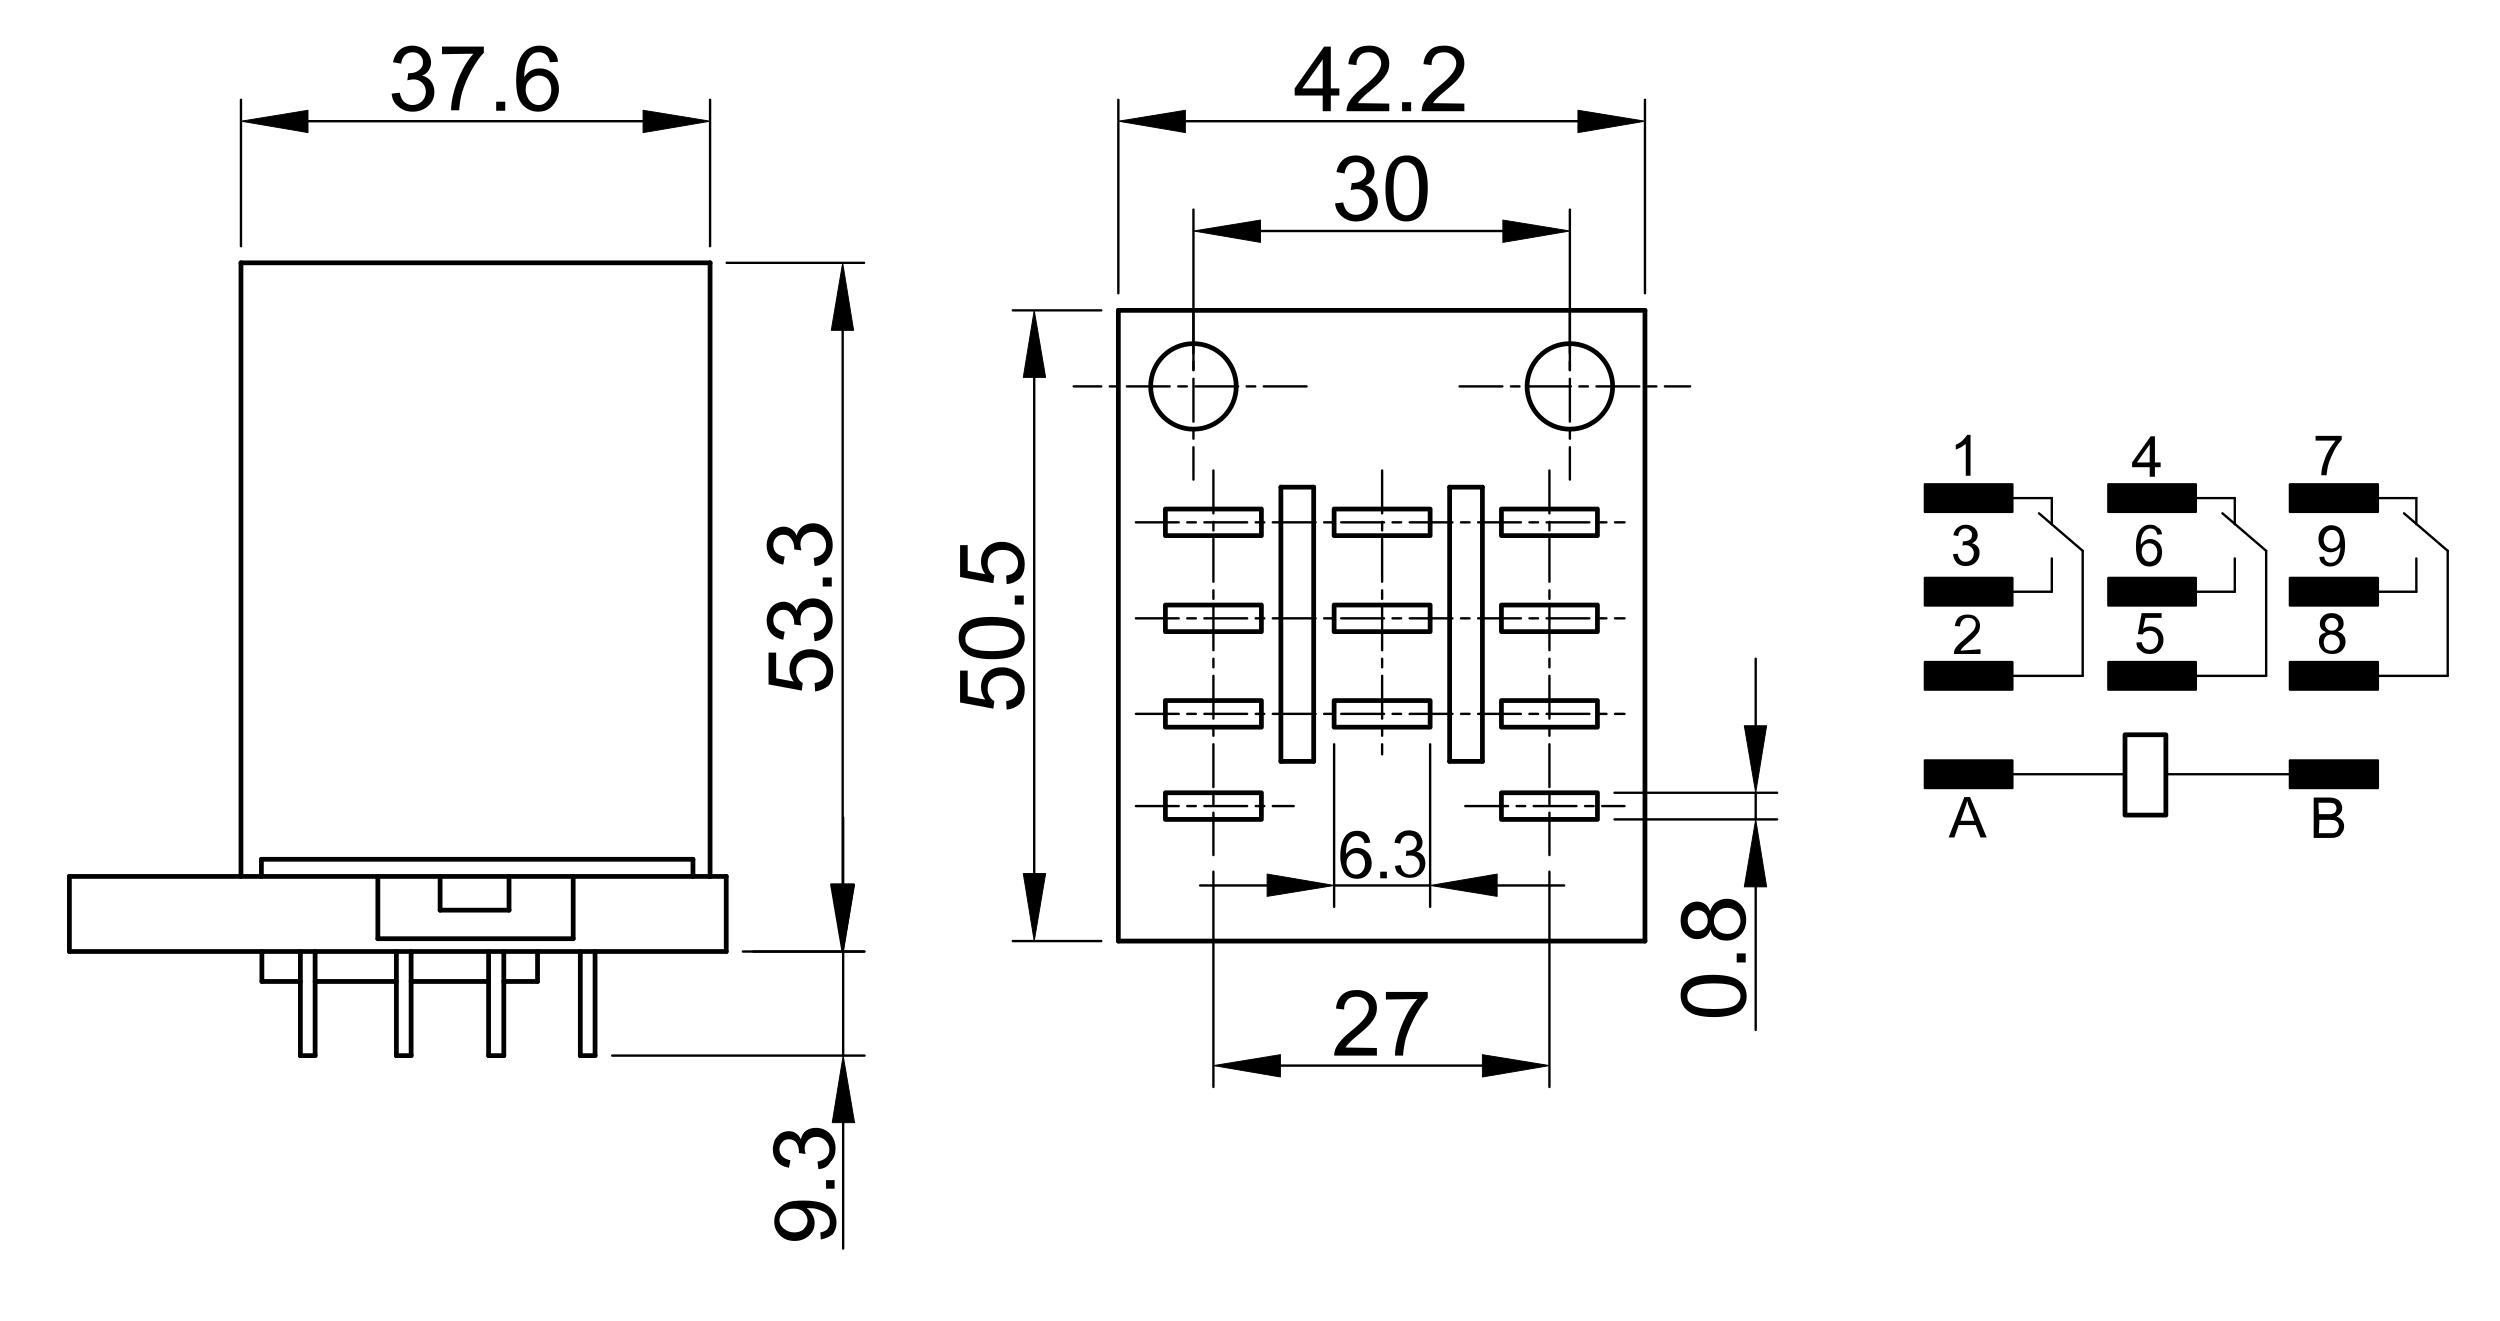 <?xml version="1.0" encoding="utf-8"?>
<!-- Generator: Adobe Illustrator 24.0.2, SVG Export Plug-In . SVG Version: 6.00 Build 0)  -->
<svg version="1.1" id="Réteg_1" xmlns="http://www.w3.org/2000/svg" xmlns:xlink="http://www.w3.org/1999/xlink" x="0px" y="0px"
	 width="526px" height="278px" viewBox="0 0 526 278" style="enable-background:new 0 0 526 278;" xml:space="preserve">
<style type="text/css">
	.st0{fill:none;stroke:#000000;stroke-linecap:round;stroke-linejoin:round;stroke-miterlimit:500;}
	.st1{fill:none;stroke:#000000;stroke-width:0.5;stroke-linecap:round;stroke-linejoin:round;stroke-miterlimit:500;}
	.st2{stroke:#000000;stroke-width:0.2;stroke-linecap:round;stroke-linejoin:round;stroke-miterlimit:500;}
	.st3{stroke:#000000;stroke-width:0.5;stroke-linecap:round;stroke-linejoin:round;stroke-miterlimit:500;}
	
		.st4{fill:none;stroke:#000000;stroke-width:0.5;stroke-linecap:round;stroke-linejoin:round;stroke-miterlimit:500;stroke-dasharray:9,1.8,1.8,1.8;}
</style>
<line class="st0" x1="50.7" y1="55.3" x2="149.4" y2="55.3"/>
<line class="st0" x1="50.7" y1="55.3" x2="50.7" y2="184.4"/>
<line class="st0" x1="149.4" y1="184.4" x2="14.6" y2="184.4"/>
<line class="st0" x1="14.6" y1="184.4" x2="14.6" y2="200.2"/>
<line class="st0" x1="14.6" y1="200.2" x2="152.8" y2="200.2"/>
<line class="st0" x1="152.8" y1="200.2" x2="152.8" y2="184.4"/>
<line class="st0" x1="152.8" y1="184.4" x2="149.4" y2="184.4"/>
<line class="st0" x1="149.4" y1="184.4" x2="149.4" y2="55.3"/>
<line class="st0" x1="55" y1="184.4" x2="55" y2="180.8"/>
<line class="st0" x1="55" y1="180.8" x2="145.8" y2="180.8"/>
<line class="st0" x1="145.8" y1="180.8" x2="145.8" y2="184.4"/>
<line class="st0" x1="92.6" y1="184.4" x2="92.6" y2="191.5"/>
<line class="st0" x1="92.6" y1="191.5" x2="107.1" y2="191.5"/>
<line class="st0" x1="107.1" y1="191.5" x2="107.1" y2="184.4"/>
<line class="st0" x1="79.5" y1="184.4" x2="79.5" y2="197.5"/>
<line class="st0" x1="79.5" y1="197.5" x2="120.6" y2="197.5"/>
<line class="st0" x1="120.6" y1="197.5" x2="120.6" y2="184.4"/>
<line class="st0" x1="55.1" y1="200.2" x2="55.1" y2="206.5"/>
<line class="st0" x1="55.1" y1="206.5" x2="63.2" y2="206.5"/>
<line class="st0" x1="113.1" y1="206.5" x2="113.1" y2="200.2"/>
<line class="st0" x1="66.3" y1="200.2" x2="66.3" y2="222.1"/>
<line class="st0" x1="66.3" y1="222.1" x2="63.2" y2="222.1"/>
<line class="st0" x1="63.2" y1="222.1" x2="63.2" y2="200.2"/>
<line class="st0" x1="83.4" y1="222.1" x2="83.4" y2="200.2"/>
<line class="st0" x1="86.5" y1="200.2" x2="86.5" y2="222.1"/>
<line class="st0" x1="86.5" y1="222.1" x2="83.4" y2="222.1"/>
<line class="st0" x1="102.8" y1="222.1" x2="102.8" y2="200.2"/>
<line class="st0" x1="106" y1="200.2" x2="106" y2="222.1"/>
<line class="st0" x1="106" y1="222.1" x2="102.8" y2="222.1"/>
<line class="st0" x1="66.3" y1="206.5" x2="83.4" y2="206.5"/>
<line class="st0" x1="86.5" y1="206.5" x2="102.8" y2="206.5"/>
<line class="st0" x1="106" y1="206.5" x2="113.1" y2="206.5"/>
<line class="st0" x1="122.1" y1="222.1" x2="122.1" y2="200.2"/>
<line class="st0" x1="125.2" y1="200.2" x2="125.2" y2="222.1"/>
<line class="st0" x1="125.2" y1="222.1" x2="122.1" y2="222.1"/>
<line class="st0" x1="235.3" y1="65.3" x2="346.1" y2="65.3"/>
<line class="st0" x1="235.3" y1="65.3" x2="235.3" y2="198"/>
<line class="st0" x1="235.3" y1="198" x2="346.1" y2="198"/>
<line class="st0" x1="346.1" y1="198" x2="346.1" y2="65.3"/>
<line class="st0" x1="269.5" y1="102.5" x2="269.5" y2="160.2"/>
<line class="st0" x1="269.5" y1="102.5" x2="276.4" y2="102.5"/>
<line class="st0" x1="276.4" y1="102.5" x2="276.4" y2="160.2"/>
<line class="st0" x1="276.4" y1="160.2" x2="269.5" y2="160.2"/>
<line class="st0" x1="311.9" y1="102.5" x2="311.9" y2="160.2"/>
<line class="st0" x1="305" y1="102.5" x2="305" y2="160.2"/>
<line class="st0" x1="311.9" y1="160.2" x2="305" y2="160.2"/>
<line class="st0" x1="305" y1="102.5" x2="311.9" y2="102.5"/>
<rect x="245.2" y="107.1" class="st0" width="20.2" height="5.6"/>
<rect x="245.2" y="127.3" class="st0" width="20.2" height="5.6"/>
<rect x="245.2" y="147.4" class="st0" width="20.2" height="5.6"/>
<rect x="280.7" y="107.1" class="st0" width="20.2" height="5.6"/>
<rect x="280.7" y="127.3" class="st0" width="20.2" height="5.6"/>
<rect x="280.7" y="147.4" class="st0" width="20.2" height="5.6"/>
<rect x="315.9" y="107.1" class="st0" width="20.2" height="5.6"/>
<rect x="315.9" y="127.3" class="st0" width="20.2" height="5.6"/>
<rect x="315.9" y="147.4" class="st0" width="20.2" height="5.6"/>
<rect x="245.2" y="166.8" class="st0" width="20.2" height="5.6"/>
<rect x="315.9" y="166.8" class="st0" width="20.2" height="5.6"/>
<circle class="st0" cx="251.1" cy="81.3" r="9"/>
<circle class="st0" cx="330.3" cy="81.3" r="9"/>
<rect x="405" y="101.9" class="st1" width="18.4" height="5.8"/>
<rect x="405" y="121.6" class="st1" width="18.4" height="5.8"/>
<rect x="405" y="139.3" class="st1" width="18.4" height="5.8"/>
<rect x="405" y="160" class="st1" width="18.4" height="5.8"/>
<rect x="443.6" y="101.9" class="st1" width="18.4" height="5.8"/>
<rect x="443.6" y="121.6" class="st1" width="18.4" height="5.8"/>
<rect x="443.6" y="139.3" class="st1" width="18.4" height="5.8"/>
<rect x="481.8" y="101.9" class="st1" width="18.5" height="5.8"/>
<rect x="481.8" y="121.6" class="st1" width="18.5" height="5.8"/>
<rect x="481.8" y="139.3" class="st1" width="18.5" height="5.8"/>
<rect x="481.8" y="160" class="st1" width="18.5" height="5.8"/>
<rect x="447.1" y="154.6" class="st0" width="8.6" height="16.9"/>
<line class="st1" x1="423.5" y1="104.8" x2="431.7" y2="104.8"/>
<line class="st1" x1="431.7" y1="104.8" x2="431.7" y2="110.3"/>
<line class="st1" x1="431.7" y1="117.5" x2="431.7" y2="124.5"/>
<line class="st1" x1="431.7" y1="124.5" x2="423.5" y2="124.5"/>
<line class="st1" x1="423.5" y1="142.2" x2="438.2" y2="142.2"/>
<line class="st1" x1="438.2" y1="142.2" x2="438.2" y2="115.9"/>
<line class="st1" x1="438.2" y1="115.9" x2="429" y2="108"/>
<line class="st1" x1="470.2" y1="117.5" x2="470.2" y2="124.5"/>
<line class="st1" x1="470.2" y1="124.5" x2="462" y2="124.5"/>
<line class="st1" x1="470.2" y1="104.8" x2="470.2" y2="110.3"/>
<line class="st1" x1="462" y1="104.8" x2="470.2" y2="104.8"/>
<line class="st1" x1="476.8" y1="142.2" x2="476.8" y2="115.9"/>
<line class="st1" x1="462" y1="142.2" x2="476.8" y2="142.2"/>
<line class="st1" x1="515" y1="115.9" x2="505.8" y2="108"/>
<line class="st1" x1="508.4" y1="124.5" x2="500.2" y2="124.5"/>
<line class="st1" x1="508.4" y1="117.5" x2="508.4" y2="124.5"/>
<line class="st1" x1="515" y1="142.2" x2="515" y2="115.9"/>
<line class="st1" x1="500.2" y1="142.2" x2="515" y2="142.2"/>
<line class="st1" x1="500.2" y1="104.8" x2="508.4" y2="104.8"/>
<line class="st1" x1="508.4" y1="104.8" x2="508.4" y2="110.3"/>
<line class="st1" x1="476.8" y1="115.9" x2="467.6" y2="108"/>
<line class="st1" x1="423.5" y1="162.9" x2="447.1" y2="162.9"/>
<line class="st1" x1="481.8" y1="162.9" x2="455.7" y2="162.9"/>
<path d="M423.5,107.7v-5.8H405v5.8H423.5z M423.5,127.4v-5.8H405v5.8H423.5z M405,139.3v5.8h18.4v-5.8H405z M405,160v5.8h18.4V160
	H405z M443.6,139.3v5.8H462v-5.8H443.6z M462,127.4v-5.8h-18.4v5.8H462z M462,107.7v-5.8h-18.4v5.8H462z M500.2,107.7v-5.8h-18.5
	v5.8H500.2z M481.8,121.6v5.8h18.5v-5.8H481.8z M500.2,145.1v-5.8h-18.5v5.8H500.2z M481.8,160v5.8h18.5V160H481.8z"/>
<line class="st1" x1="50.7" y1="51.8" x2="50.7" y2="21"/>
<line class="st1" x1="149.4" y1="51.8" x2="149.4" y2="21"/>
<line class="st1" x1="64.8" y1="25.5" x2="135.3" y2="25.5"/>
<polygon class="st2" points="64.8,23.2 64.8,27.9 50.7,25.5 "/>
<polygon class="st2" points="135.3,23.2 135.3,27.9 149.4,25.5 "/>
<g>
	<path d="M82.4,19.7l1.7-0.2c0.2,0.9,0.5,1.6,1,2c0.5,0.4,1,0.6,1.7,0.6c0.8,0,1.5-0.3,2-0.8c0.5-0.5,0.8-1.2,0.8-2
		c0-0.8-0.3-1.4-0.8-1.9c-0.5-0.5-1.1-0.7-1.9-0.7c-0.3,0-0.7,0.1-1.2,0.2l0.2-1.5c0.1,0,0.2,0,0.3,0c0.7,0,1.4-0.2,1.9-0.6
		c0.6-0.4,0.9-0.9,0.9-1.7c0-0.6-0.2-1.1-0.6-1.5c-0.4-0.4-0.9-0.6-1.6-0.6c-0.7,0-1.2,0.2-1.6,0.6c-0.4,0.4-0.7,1-0.8,1.8l-1.7-0.3
		c0.2-1.1,0.7-2,1.4-2.6c0.7-0.6,1.6-0.9,2.7-0.9c0.7,0,1.4,0.2,2,0.5c0.6,0.3,1.1,0.8,1.4,1.3s0.5,1.1,0.5,1.8
		c0,0.6-0.2,1.1-0.5,1.6c-0.3,0.5-0.8,0.9-1.4,1.1c0.8,0.2,1.4,0.6,1.9,1.2c0.4,0.6,0.7,1.3,0.7,2.2c0,1.2-0.4,2.2-1.3,3
		c-0.9,0.8-2,1.2-3.3,1.2c-1.2,0-2.2-0.4-3-1.1C82.9,21.7,82.5,20.8,82.4,19.7z"/>
	<path d="M93,11.4V9.8h8.8v1.3c-0.9,0.9-1.7,2.1-2.6,3.7s-1.5,3.1-2,4.7c-0.3,1.1-0.5,2.4-0.6,3.7h-1.7c0-1.1,0.2-2.4,0.6-3.9
		s1-3,1.7-4.4c0.7-1.4,1.5-2.6,2.4-3.6L93,11.4C93,11.4,93,11.4,93,11.4z"/>
	<path d="M104.4,23.3v-1.9h1.9v1.9H104.4z"/>
	<path d="M117.4,13l-1.7,0.1c-0.1-0.7-0.4-1.1-0.6-1.4c-0.5-0.5-1-0.7-1.7-0.7c-0.5,0-1,0.1-1.4,0.4c-0.5,0.4-0.9,0.9-1.2,1.7
		c-0.3,0.7-0.5,1.8-0.5,3.1c0.4-0.6,0.9-1.1,1.5-1.4c0.6-0.3,1.2-0.4,1.8-0.4c1.1,0,2.1,0.4,2.8,1.2c0.8,0.8,1.2,1.9,1.2,3.2
		c0,0.9-0.2,1.6-0.6,2.4c-0.4,0.7-0.9,1.3-1.5,1.7c-0.6,0.4-1.4,0.6-2.2,0.6c-1.4,0-2.5-0.5-3.4-1.5c-0.9-1-1.3-2.7-1.3-5.1
		c0-2.6,0.5-4.5,1.5-5.7c0.8-1,2-1.6,3.4-1.6c1.1,0,2,0.3,2.6,0.9C116.9,11.1,117.3,11.9,117.4,13z M110.6,18.8
		c0,0.6,0.1,1.1,0.4,1.7c0.2,0.5,0.6,0.9,1,1.2c0.4,0.3,0.9,0.4,1.4,0.4c0.7,0,1.3-0.3,1.8-0.9c0.5-0.6,0.8-1.3,0.8-2.3
		c0-0.9-0.3-1.7-0.7-2.2c-0.5-0.5-1.1-0.8-1.9-0.8c-0.8,0-1.4,0.3-1.9,0.8C110.8,17.3,110.6,18,110.6,18.8z"/>
</g>
<line class="st1" x1="152.9" y1="55.3" x2="181.8" y2="55.3"/>
<line class="st1" x1="156.3" y1="200.2" x2="181.8" y2="200.2"/>
<line class="st1" x1="177.3" y1="69.5" x2="177.3" y2="186.1"/>
<polygon class="st2" points="174.9,69.5 179.6,69.5 177.3,55.3 "/>
<polygon class="st3" points="174.9,186.1 179.6,186.1 177.3,200.2 "/>
<g>
	<path d="M171.5,145.5l-0.1-1.8c0.8-0.1,1.5-0.4,1.9-0.9c0.4-0.5,0.6-1,0.6-1.7c0-0.8-0.3-1.5-0.9-2c-0.6-0.6-1.4-0.8-2.4-0.8
		c-1,0-1.7,0.3-2.3,0.8c-0.6,0.5-0.8,1.2-0.8,2.1c0,0.5,0.1,1,0.4,1.5c0.2,0.4,0.6,0.8,1,1l-0.2,1.6l-7-1.3v-6.7h1.6v5.4l3.7,0.7
		c-0.6-0.8-0.9-1.7-0.9-2.6c0-1.2,0.4-2.2,1.2-3c0.8-0.8,1.9-1.2,3.2-1.2c1.2,0,2.3,0.4,3.2,1.1c1.1,0.9,1.6,2.1,1.6,3.6
		c0,1.2-0.3,2.2-1,3C173.5,144.9,172.6,145.3,171.5,145.5z"/>
	<path d="M171.4,134.9l-0.2-1.7c0.9-0.2,1.6-0.5,2-1c0.4-0.5,0.6-1,0.6-1.7c0-0.8-0.3-1.5-0.8-2c-0.5-0.5-1.2-0.8-2-0.8
		c-0.8,0-1.4,0.3-1.9,0.8c-0.5,0.5-0.7,1.1-0.7,1.9c0,0.3,0.1,0.7,0.2,1.2l-1.5-0.2c0-0.1,0-0.2,0-0.3c0-0.7-0.2-1.4-0.6-1.9
		c-0.4-0.6-0.9-0.9-1.7-0.9c-0.6,0-1.1,0.2-1.5,0.6c-0.4,0.4-0.6,0.9-0.6,1.6c0,0.6,0.2,1.2,0.6,1.6c0.4,0.4,1,0.7,1.8,0.8l-0.3,1.7
		c-1.1-0.2-2-0.7-2.6-1.4c-0.6-0.7-0.9-1.6-0.9-2.7c0-0.7,0.2-1.4,0.5-2c0.3-0.6,0.8-1.1,1.3-1.4c0.6-0.3,1.1-0.5,1.8-0.5
		c0.6,0,1.1,0.2,1.6,0.5c0.5,0.3,0.9,0.8,1.1,1.4c0.2-0.8,0.6-1.4,1.2-1.9c0.6-0.4,1.3-0.7,2.2-0.7c1.2,0,2.2,0.4,3,1.3
		s1.2,2,1.2,3.3c0,1.2-0.4,2.2-1.1,3C173.5,134.3,172.6,134.8,171.4,134.9z"/>
	<path d="M175,123.4h-1.9v-1.9h1.9V123.4z"/>
	<path d="M171.4,119.1l-0.2-1.7c0.9-0.2,1.6-0.5,2-1c0.4-0.5,0.6-1,0.6-1.7c0-0.8-0.3-1.5-0.8-2c-0.5-0.5-1.2-0.8-2-0.8
		c-0.8,0-1.4,0.3-1.9,0.8c-0.5,0.5-0.7,1.1-0.7,1.9c0,0.3,0.1,0.7,0.2,1.2l-1.5-0.2c0-0.1,0-0.2,0-0.3c0-0.7-0.2-1.4-0.6-1.9
		c-0.4-0.6-0.9-0.9-1.7-0.9c-0.6,0-1.1,0.2-1.5,0.6c-0.4,0.4-0.6,1-0.6,1.6c0,0.6,0.2,1.2,0.6,1.6c0.4,0.4,1,0.7,1.8,0.8l-0.3,1.7
		c-1.1-0.2-2-0.7-2.6-1.4c-0.6-0.7-0.9-1.6-0.9-2.7c0-0.7,0.2-1.4,0.5-2c0.3-0.6,0.8-1.1,1.3-1.4c0.6-0.3,1.1-0.5,1.8-0.5
		c0.6,0,1.1,0.2,1.6,0.5c0.5,0.3,0.9,0.8,1.1,1.4c0.2-0.8,0.6-1.4,1.2-1.9c0.6-0.4,1.3-0.7,2.2-0.7c1.2,0,2.2,0.4,3,1.3
		s1.2,2,1.2,3.3c0,1.2-0.4,2.2-1.1,3C173.5,118.5,172.6,119,171.4,119.1z"/>
</g>
<line class="st1" x1="128.8" y1="222.1" x2="181.9" y2="222.1"/>
<line class="st1" x1="158.5" y1="200.2" x2="181.9" y2="200.2"/>
<line class="st1" x1="177.4" y1="236.2" x2="177.4" y2="262.7"/>
<line class="st1" x1="177.4" y1="186.1" x2="177.4" y2="172"/>
<line class="st1" x1="177.4" y1="222.1" x2="177.4" y2="200.2"/>
<polygon class="st2" points="175.1,236.2 179.8,236.2 177.4,222.1 "/>
<polygon class="st2" points="175.1,186.1 179.8,186.1 177.4,200.2 "/>
<g>
	<path d="M172.7,260.8l-0.1-1.5c0.7-0.1,1.2-0.4,1.5-0.7c0.3-0.4,0.5-0.8,0.5-1.4c0-0.5-0.1-0.9-0.3-1.3c-0.2-0.4-0.5-0.7-0.9-0.9
		c-0.4-0.2-0.9-0.4-1.5-0.6c-0.6-0.2-1.3-0.2-1.9-0.2c-0.1,0-0.2,0-0.3,0c0.5,0.3,0.9,0.7,1.2,1.3c0.3,0.5,0.5,1.1,0.5,1.8
		c0,1.1-0.4,2-1.2,2.7c-0.8,0.7-1.8,1.1-3,1.1c-1.3,0-2.3-0.4-3.1-1.2c-0.8-0.8-1.2-1.7-1.2-2.9c0-0.8,0.2-1.6,0.7-2.3
		c0.4-0.7,1.1-1.2,1.9-1.6c0.8-0.4,2-0.5,3.6-0.5c1.6,0,2.9,0.2,3.9,0.5c1,0.4,1.7,0.9,2.2,1.6c0.5,0.7,0.8,1.5,0.8,2.5
		c0,1-0.3,1.8-0.8,2.5C174.5,260.2,173.7,260.6,172.7,260.8z M167,254.3c-0.9,0-1.6,0.2-2.2,0.7c-0.5,0.5-0.8,1.1-0.8,1.7
		c0,0.7,0.3,1.3,0.9,1.8c0.6,0.5,1.3,0.8,2.2,0.8c0.8,0,1.5-0.2,2-0.7c0.5-0.5,0.8-1.1,0.8-1.8s-0.3-1.3-0.8-1.8
		C168.6,254.5,167.9,254.3,167,254.3z"/>
	<path d="M175.6,250.1h-1.8v-1.8h1.8V250.1z"/>
	<path d="M172.2,246l-0.2-1.6c0.9-0.2,1.5-0.5,1.9-0.9c0.4-0.4,0.6-1,0.6-1.6c0-0.8-0.3-1.4-0.8-1.9c-0.5-0.5-1.1-0.8-1.9-0.8
		c-0.7,0-1.3,0.2-1.8,0.7c-0.5,0.5-0.7,1.1-0.7,1.8c0,0.3,0.1,0.7,0.2,1.1l-1.4-0.2c0-0.1,0-0.2,0-0.3c0-0.7-0.2-1.3-0.5-1.8
		c-0.3-0.5-0.9-0.8-1.6-0.8c-0.6,0-1.1,0.2-1.4,0.6c-0.4,0.4-0.6,0.9-0.6,1.5c0,0.6,0.2,1.1,0.6,1.5c0.4,0.4,1,0.7,1.7,0.8l-0.3,1.6
		c-1.1-0.2-1.9-0.6-2.5-1.3c-0.6-0.7-0.9-1.5-0.9-2.6c0-0.7,0.2-1.3,0.4-1.9c0.3-0.6,0.7-1,1.2-1.4c0.5-0.3,1.1-0.5,1.7-0.5
		c0.6,0,1.1,0.1,1.5,0.4c0.5,0.3,0.8,0.7,1.1,1.3c0.2-0.8,0.5-1.4,1.1-1.8c0.6-0.4,1.2-0.6,2.1-0.6c1.1,0,2.1,0.4,2.9,1.2
		c0.8,0.8,1.2,1.9,1.2,3.1c0,1.1-0.3,2.1-1,2.8C174.2,245.5,173.3,245.9,172.2,246z"/>
</g>
<line class="st1" x1="231.7" y1="65.3" x2="213.1" y2="65.3"/>
<line class="st1" x1="231.7" y1="198" x2="213.1" y2="198"/>
<line class="st1" x1="217.6" y1="79.4" x2="217.6" y2="183.8"/>
<polygon class="st2" points="215.3,79.4 220,79.4 217.6,65.3 "/>
<polygon class="st2" points="215.3,183.8 220,183.8 217.6,198 "/>
<g>
	<path d="M211.8,149.3l-0.1-1.8c0.8-0.1,1.5-0.4,1.9-0.9c0.4-0.5,0.6-1,0.6-1.7c0-0.8-0.3-1.5-0.9-2c-0.6-0.6-1.4-0.8-2.4-0.8
		c-1,0-1.7,0.3-2.3,0.8c-0.6,0.5-0.8,1.2-0.8,2.1c0,0.5,0.1,1,0.4,1.5c0.2,0.4,0.6,0.8,1,1l-0.2,1.6l-7-1.3v-6.7h1.6v5.4l3.7,0.7
		c-0.6-0.8-0.9-1.7-0.9-2.6c0-1.2,0.4-2.2,1.2-3c0.8-0.8,1.9-1.2,3.2-1.2c1.2,0,2.3,0.4,3.2,1.1c1.1,0.9,1.6,2.1,1.6,3.6
		c0,1.2-0.3,2.2-1,3C213.9,148.7,213,149.2,211.8,149.3z"/>
	<path d="M208.7,138.7c-1.6,0-2.9-0.2-3.9-0.5c-1-0.3-1.7-0.8-2.3-1.5c-0.5-0.7-0.8-1.5-0.8-2.5c0-0.7,0.1-1.4,0.4-1.9
		c0.3-0.6,0.7-1,1.3-1.4c0.6-0.4,1.2-0.6,2-0.8c0.8-0.2,1.9-0.3,3.2-0.3c1.6,0,2.9,0.2,3.9,0.5c1,0.3,1.7,0.8,2.3,1.5
		c0.5,0.7,0.8,1.5,0.8,2.5c0,1.3-0.5,2.3-1.4,3.1C213.1,138.3,211.2,138.7,208.7,138.7z M208.7,137c2.2,0,3.7-0.3,4.5-0.8
		c0.7-0.5,1.1-1.2,1.1-1.9c0-0.8-0.4-1.4-1.1-1.9c-0.7-0.5-2.2-0.8-4.5-0.8c-2.2,0-3.7,0.3-4.5,0.8c-0.7,0.5-1.1,1.2-1.1,2
		c0,0.8,0.3,1.4,1,1.8C204.9,136.7,206.4,137,208.7,137z"/>
	<path d="M215.4,127.2h-1.9v-1.9h1.9V127.2z"/>
	<path d="M211.8,122.9l-0.1-1.8c0.8-0.1,1.5-0.4,1.9-0.9c0.4-0.5,0.6-1,0.6-1.7c0-0.8-0.3-1.5-0.9-2c-0.6-0.6-1.4-0.8-2.4-0.8
		c-1,0-1.7,0.3-2.3,0.8c-0.6,0.5-0.8,1.2-0.8,2.1c0,0.5,0.1,1,0.4,1.5c0.2,0.4,0.6,0.8,1,1l-0.2,1.6l-7-1.3v-6.7h1.6v5.4l3.7,0.7
		c-0.6-0.8-0.9-1.7-0.9-2.6c0-1.2,0.4-2.2,1.2-3c0.8-0.8,1.9-1.2,3.2-1.2c1.2,0,2.3,0.4,3.2,1.1c1.1,0.9,1.6,2.1,1.6,3.6
		c0,1.2-0.3,2.2-1,3C213.9,122.3,213,122.8,211.8,122.9z"/>
</g>
<line class="st1" x1="251.1" y1="77.8" x2="251.1" y2="44.1"/>
<line class="st1" x1="330.3" y1="77.8" x2="330.3" y2="44.1"/>
<line class="st1" x1="265.2" y1="48.6" x2="316.2" y2="48.6"/>
<polygon class="st2" points="265.2,46.3 265.2,51 251.1,48.6 "/>
<polygon class="st2" points="316.2,46.3 316.2,51 330.3,48.6 "/>
<g>
	<path d="M280.9,42.8l1.7-0.2c0.2,0.9,0.5,1.6,1,2c0.5,0.4,1,0.6,1.7,0.6c0.8,0,1.5-0.3,2-0.8c0.5-0.5,0.8-1.2,0.8-2
		c0-0.8-0.3-1.4-0.8-1.9c-0.5-0.5-1.1-0.7-1.9-0.7c-0.3,0-0.7,0.1-1.2,0.2l0.2-1.5c0.1,0,0.2,0,0.3,0c0.7,0,1.4-0.2,1.9-0.6
		c0.6-0.4,0.9-0.9,0.9-1.7c0-0.6-0.2-1.1-0.6-1.5c-0.4-0.4-0.9-0.6-1.6-0.6c-0.7,0-1.2,0.2-1.6,0.6c-0.4,0.4-0.7,1-0.8,1.8l-1.7-0.3
		c0.2-1.1,0.7-2,1.4-2.6c0.7-0.6,1.6-0.9,2.7-0.9c0.7,0,1.4,0.2,2,0.5c0.6,0.3,1.1,0.8,1.4,1.3c0.3,0.5,0.5,1.1,0.5,1.8
		c0,0.6-0.2,1.1-0.5,1.6c-0.3,0.5-0.8,0.9-1.4,1.1c0.8,0.2,1.4,0.6,1.9,1.2c0.4,0.6,0.7,1.3,0.7,2.2c0,1.2-0.4,2.2-1.3,3
		c-0.9,0.8-2,1.2-3.3,1.2c-1.2,0-2.2-0.4-3-1.1C281.5,44.8,281,43.9,280.9,42.8z"/>
	<path d="M291.5,39.7c0-1.6,0.2-2.9,0.5-3.9c0.3-1,0.8-1.7,1.5-2.3c0.6-0.5,1.5-0.8,2.5-0.8c0.7,0,1.4,0.1,1.9,0.4
		c0.6,0.3,1,0.7,1.4,1.3c0.4,0.6,0.6,1.2,0.8,2c0.2,0.8,0.3,1.9,0.3,3.2c0,1.6-0.2,2.9-0.5,3.9c-0.3,1-0.8,1.7-1.5,2.3
		c-0.7,0.5-1.5,0.8-2.5,0.8c-1.3,0-2.3-0.5-3.1-1.4C291.9,44.1,291.5,42.2,291.5,39.7z M293.2,39.7c0,2.2,0.3,3.7,0.8,4.5
		c0.5,0.7,1.2,1.1,1.9,1.1c0.8,0,1.4-0.4,1.9-1.1c0.5-0.7,0.8-2.2,0.8-4.5c0-2.2-0.3-3.7-0.8-4.5c-0.5-0.7-1.2-1.1-2-1.1
		c-0.8,0-1.4,0.3-1.8,1C293.5,35.9,293.2,37.4,293.2,39.7z"/>
</g>
<line class="st1" x1="235.3" y1="61.7" x2="235.3" y2="21"/>
<line class="st1" x1="346.1" y1="61.7" x2="346.1" y2="21"/>
<line class="st1" x1="249.4" y1="25.5" x2="332" y2="25.5"/>
<polygon class="st2" points="249.4,23.2 249.4,27.9 235.3,25.5 "/>
<polygon class="st2" points="332,23.2 332,27.9 346.1,25.5 "/>
<g>
	<path d="M278.3,23.4v-3.3h-5.9v-1.5l6.2-8.8h1.4v8.8h1.8v1.5H280v3.3H278.3z M278.3,18.6v-6.1l-4.3,6.1H278.3z"/>
	<path d="M292.3,21.8v1.6h-9c0-0.4,0.1-0.8,0.2-1.2c0.2-0.6,0.6-1.2,1.1-1.8c0.5-0.6,1.2-1.3,2.2-2.1c1.5-1.2,2.5-2.2,3-2.9
		c0.5-0.7,0.8-1.4,0.8-2c0-0.7-0.2-1.2-0.7-1.7c-0.5-0.5-1.1-0.7-1.9-0.7c-0.8,0-1.5,0.2-1.9,0.7c-0.5,0.5-0.7,1.1-0.7,2l-1.7-0.2
		c0.1-1.3,0.6-2.2,1.3-2.9c0.8-0.7,1.8-1,3.1-1c1.3,0,2.3,0.4,3.1,1.1c0.8,0.7,1.1,1.6,1.1,2.7c0,0.5-0.1,1.1-0.3,1.6
		c-0.2,0.5-0.6,1.1-1.1,1.7c-0.5,0.6-1.4,1.4-2.6,2.4c-1,0.8-1.6,1.4-1.9,1.7c-0.3,0.3-0.5,0.6-0.7,0.9L292.3,21.8L292.3,21.8
		L292.3,21.8z"/>
	<path d="M295,23.4v-1.9h1.9v1.9H295z"/>
	<path d="M308.1,21.8v1.6h-9c0-0.4,0.1-0.8,0.2-1.2c0.2-0.6,0.6-1.2,1.1-1.8s1.2-1.3,2.2-2.1c1.5-1.2,2.5-2.2,3-2.9
		c0.5-0.7,0.8-1.4,0.8-2c0-0.7-0.2-1.2-0.7-1.7c-0.5-0.5-1.1-0.7-1.9-0.7c-0.8,0-1.5,0.2-1.9,0.7c-0.5,0.5-0.7,1.1-0.7,2l-1.7-0.2
		c0.1-1.3,0.6-2.2,1.3-2.9s1.8-1,3.1-1c1.3,0,2.3,0.4,3.1,1.1c0.8,0.7,1.1,1.6,1.1,2.7c0,0.5-0.1,1.1-0.3,1.6
		c-0.2,0.5-0.6,1.1-1.1,1.7c-0.5,0.6-1.4,1.4-2.6,2.4c-1,0.8-1.6,1.4-1.9,1.7c-0.3,0.3-0.5,0.6-0.7,0.9L308.1,21.8L308.1,21.8
		L308.1,21.8z"/>
</g>
<line class="st4" x1="274.9" y1="81.3" x2="225.9" y2="81.3"/>
<line class="st4" x1="307.1" y1="81.3" x2="355.6" y2="81.3"/>
<line class="st4" x1="330.3" y1="65.3" x2="330.3" y2="100.9"/>
<line class="st4" x1="251.1" y1="65.3" x2="251.1" y2="100.9"/>
<line class="st4" x1="239" y1="109.9" x2="341.8" y2="109.9"/>
<line class="st4" x1="239" y1="130.1" x2="341.8" y2="130.1"/>
<line class="st4" x1="239" y1="150.2" x2="341.8" y2="150.2"/>
<line class="st4" x1="239" y1="169.6" x2="272.2" y2="169.6"/>
<line class="st4" x1="255.3" y1="99" x2="255.3" y2="179.9"/>
<line class="st4" x1="290.8" y1="99" x2="290.8" y2="158.7"/>
<line class="st4" x1="326" y1="99" x2="326" y2="179.9"/>
<line class="st1" x1="339.7" y1="166.8" x2="373.9" y2="166.8"/>
<line class="st1" x1="339.7" y1="172.4" x2="373.9" y2="172.4"/>
<line class="st1" x1="369.4" y1="152.7" x2="369.4" y2="138.6"/>
<line class="st1" x1="369.4" y1="186.6" x2="369.4" y2="216.7"/>
<g>
	<path d="M360.6,214c-1.6,0-2.9-0.2-3.9-0.5c-1-0.3-1.7-0.8-2.3-1.5c-0.5-0.7-0.8-1.5-0.8-2.5c0-0.7,0.1-1.4,0.4-1.9
		c0.3-0.6,0.7-1,1.3-1.4c0.6-0.4,1.2-0.6,2-0.8c0.8-0.2,1.9-0.3,3.2-0.3c1.6,0,2.9,0.2,3.9,0.5c1,0.3,1.7,0.8,2.3,1.5
		c0.5,0.7,0.8,1.5,0.8,2.5c0,1.3-0.5,2.3-1.4,3.1C365,213.5,363.1,214,360.6,214z M360.6,212.3c2.2,0,3.7-0.3,4.5-0.8
		c0.7-0.5,1.1-1.2,1.1-1.9c0-0.8-0.4-1.4-1.1-1.9c-0.7-0.5-2.2-0.8-4.5-0.8c-2.2,0-3.7,0.3-4.5,0.8c-0.7,0.5-1.1,1.2-1.1,1.9
		c0,0.8,0.3,1.4,1,1.8C356.8,212,358.4,212.3,360.6,212.3z"/>
	<path d="M367.3,202.5h-1.9v-1.9h1.9V202.5z"/>
	<path d="M359.9,195.6c-0.3,0.7-0.6,1.2-1.1,1.5c-0.5,0.3-1,0.5-1.7,0.5c-1,0-1.8-0.4-2.5-1.1c-0.7-0.7-1-1.7-1-2.8
		c0-1.2,0.3-2.1,1-2.9c0.7-0.7,1.5-1.1,2.5-1.1c0.6,0,1.2,0.2,1.6,0.5c0.5,0.3,0.8,0.8,1.1,1.5c0.3-0.8,0.7-1.5,1.3-1.9
		c0.6-0.4,1.3-0.7,2.2-0.7c1.2,0,2.1,0.4,2.9,1.2c0.8,0.8,1.2,1.9,1.2,3.2c0,1.3-0.4,2.4-1.2,3.2c-0.8,0.8-1.8,1.2-3,1.2
		c-0.9,0-1.6-0.2-2.2-0.7C360.5,197.1,360.1,196.4,359.9,195.6z M357.1,195.9c0.6,0,1.2-0.2,1.6-0.6c0.4-0.4,0.6-0.9,0.6-1.6
		c0-0.6-0.2-1.2-0.6-1.6c-0.4-0.4-0.9-0.6-1.5-0.6c-0.6,0-1.1,0.2-1.5,0.6c-0.4,0.4-0.6,0.9-0.6,1.6c0,0.6,0.2,1.2,0.6,1.6
		C356,195.7,356.5,195.9,357.1,195.9z M363.4,196.5c0.5,0,0.9-0.1,1.4-0.3c0.4-0.2,0.8-0.6,1-1c0.2-0.4,0.4-0.9,0.4-1.4
		c0-0.8-0.3-1.5-0.8-2c-0.5-0.5-1.2-0.8-2-0.8c-0.8,0-1.5,0.3-2,0.8c-0.5,0.5-0.8,1.2-0.8,2c0,0.8,0.3,1.4,0.8,2
		C361.9,196.2,362.6,196.5,363.4,196.5z"/>
</g>
<line class="st1" x1="369.4" y1="166.8" x2="369.4" y2="172.4"/>
<polygon class="st2" points="367,152.7 371.7,152.7 369.4,166.8 "/>
<polygon class="st2" points="367,186.6 371.7,186.6 369.4,172.4 "/>
<line class="st1" x1="280.7" y1="156.6" x2="280.7" y2="190.8"/>
<line class="st1" x1="300.9" y1="156.6" x2="300.9" y2="190.8"/>
<line class="st1" x1="266.6" y1="186.3" x2="252.5" y2="186.3"/>
<line class="st1" x1="315" y1="186.3" x2="329.1" y2="186.3"/>
<line class="st1" x1="280.7" y1="186.3" x2="300.9" y2="186.3"/>
<polygon class="st2" points="266.6,183.9 266.6,188.6 280.7,186.3 "/>
<polygon class="st2" points="315,183.9 315,188.6 300.9,186.3 "/>
<g>
	<path d="M288.3,177.3l-1.2,0.1c-0.1-0.5-0.3-0.8-0.5-1c-0.3-0.3-0.7-0.5-1.2-0.5c-0.4,0-0.7,0.1-1,0.3c-0.4,0.3-0.7,0.7-0.9,1.2
		c-0.2,0.5-0.3,1.3-0.3,2.3c0.3-0.4,0.7-0.8,1.1-1c0.4-0.2,0.9-0.3,1.3-0.3c0.8,0,1.5,0.3,2.1,0.9c0.6,0.6,0.9,1.4,0.9,2.3
		c0,0.6-0.1,1.2-0.4,1.7c-0.3,0.5-0.6,0.9-1.1,1.2c-0.5,0.3-1,0.4-1.6,0.4c-1,0-1.9-0.4-2.5-1.1c-0.6-0.8-1-2-1-3.7
		c0-1.9,0.4-3.3,1.1-4.2c0.6-0.8,1.5-1.1,2.5-1.1c0.8,0,1.4,0.2,1.9,0.7C287.9,175.9,288.2,176.5,288.3,177.3z M283.3,181.6
		c0,0.4,0.1,0.8,0.3,1.2c0.2,0.4,0.4,0.7,0.7,0.9c0.3,0.2,0.7,0.3,1,0.3c0.5,0,1-0.2,1.3-0.6c0.4-0.4,0.6-1,0.6-1.7
		c0-0.7-0.2-1.2-0.5-1.6c-0.4-0.4-0.8-0.6-1.4-0.6c-0.6,0-1,0.2-1.4,0.6C283.5,180.4,283.3,181,283.3,181.6z"/>
	<path d="M290.4,184.8v-1.4h1.4v1.4H290.4z"/>
</g>
<line class="st4" x1="308.3" y1="169.6" x2="341.8" y2="169.6"/>
<line class="st1" x1="255.3" y1="183.4" x2="255.3" y2="228.7"/>
<line class="st1" x1="326" y1="183.4" x2="326" y2="228.7"/>
<line class="st1" x1="269.4" y1="224.2" x2="311.9" y2="224.2"/>
<polygon class="st2" points="269.4,221.9 269.4,226.6 255.3,224.2 "/>
<polygon class="st2" points="311.9,221.9 311.9,226.6 326,224.2 "/>
<g>
	<path d="M289.7,220.5v1.6h-9c0-0.4,0.1-0.8,0.2-1.2c0.2-0.6,0.6-1.2,1.1-1.8c0.5-0.6,1.2-1.3,2.2-2.1c1.5-1.2,2.5-2.2,3-2.9
		c0.5-0.7,0.8-1.4,0.8-2c0-0.7-0.2-1.2-0.7-1.7c-0.5-0.5-1.1-0.7-1.9-0.7c-0.8,0-1.5,0.2-1.9,0.7c-0.5,0.5-0.7,1.1-0.7,2l-1.7-0.2
		c0.1-1.3,0.6-2.3,1.3-2.9c0.8-0.7,1.8-1,3.1-1c1.3,0,2.3,0.4,3.1,1.1c0.8,0.7,1.1,1.6,1.1,2.7c0,0.5-0.1,1.1-0.3,1.6
		c-0.2,0.5-0.6,1.1-1.1,1.7c-0.5,0.6-1.4,1.4-2.6,2.4c-1,0.8-1.6,1.4-1.9,1.7c-0.3,0.3-0.5,0.6-0.7,0.9L289.7,220.5L289.7,220.5z"/>
	<path d="M291.6,210.3v-1.6h8.8v1.3c-0.9,0.9-1.7,2.1-2.6,3.7c-0.8,1.5-1.5,3.1-2,4.7c-0.3,1.1-0.5,2.4-0.6,3.7h-1.7
		c0-1.1,0.2-2.4,0.6-3.9c0.4-1.5,1-3,1.7-4.4c0.7-1.4,1.5-2.6,2.4-3.6L291.6,210.3L291.6,210.3z"/>
</g>
<g>
	<path d="M410,176.2l3.3-8.5h1.2l3.5,8.5h-1.3l-1-2.6h-3.6l-0.9,2.6H410z M412.5,172.7h2.9l-0.9-2.4c-0.3-0.7-0.5-1.3-0.6-1.8
		c-0.1,0.5-0.3,1.1-0.5,1.6L412.5,172.7z"/>
</g>
<g>
	<path d="M486.8,176.3v-8.5h3.2c0.6,0,1.2,0.1,1.6,0.3c0.4,0.2,0.7,0.4,0.9,0.8c0.2,0.4,0.3,0.7,0.3,1.1c0,0.4-0.1,0.7-0.3,1
		c-0.2,0.3-0.5,0.6-0.9,0.8c0.5,0.2,0.9,0.4,1.2,0.8c0.3,0.4,0.4,0.8,0.4,1.3c0,0.4-0.1,0.8-0.3,1.1c-0.2,0.3-0.4,0.6-0.6,0.8
		c-0.2,0.2-0.6,0.3-0.9,0.4c-0.4,0.1-0.8,0.1-1.4,0.1H486.8L486.8,176.3z M487.9,171.3h1.8c0.5,0,0.9,0,1.1-0.1
		c0.3-0.1,0.5-0.2,0.6-0.4c0.1-0.2,0.2-0.4,0.2-0.7c0-0.3-0.1-0.5-0.2-0.7c-0.1-0.2-0.3-0.4-0.6-0.4c-0.2-0.1-0.7-0.1-1.3-0.1h-1.7
		L487.9,171.3L487.9,171.3z M487.9,175.3h2.1c0.4,0,0.6,0,0.8,0c0.3,0,0.5-0.1,0.7-0.2c0.2-0.1,0.3-0.3,0.4-0.5
		c0.1-0.2,0.2-0.4,0.2-0.7c0-0.3-0.1-0.6-0.2-0.8c-0.2-0.2-0.4-0.4-0.7-0.5c-0.3-0.1-0.7-0.1-1.2-0.1h-2L487.9,175.3L487.9,175.3z"
		/>
</g>
<g>
	<path d="M416.7,136.6v1h-5.6c0-0.3,0-0.5,0.1-0.7c0.1-0.4,0.4-0.8,0.7-1.1c0.3-0.4,0.8-0.8,1.4-1.3c0.9-0.8,1.5-1.4,1.9-1.8
		c0.3-0.4,0.5-0.9,0.5-1.3c0-0.4-0.1-0.8-0.4-1c-0.3-0.3-0.7-0.4-1.2-0.4c-0.5,0-0.9,0.1-1.2,0.5c-0.3,0.3-0.5,0.7-0.5,1.3l-1.1-0.1
		c0.1-0.8,0.4-1.4,0.8-1.8c0.5-0.4,1.1-0.6,1.9-0.6c0.8,0,1.5,0.2,1.9,0.7c0.5,0.5,0.7,1,0.7,1.7c0,0.3-0.1,0.7-0.2,1
		c-0.1,0.3-0.4,0.7-0.7,1c-0.3,0.4-0.9,0.9-1.6,1.5c-0.6,0.5-1,0.9-1.2,1.1c-0.2,0.2-0.3,0.4-0.4,0.6L416.7,136.6L416.7,136.6
		L416.7,136.6z"/>
</g>
<g>
	<path d="M410.9,116.6l1-0.1c0.1,0.6,0.3,1,0.6,1.3s0.6,0.4,1.1,0.4c0.5,0,0.9-0.2,1.2-0.5c0.3-0.3,0.5-0.8,0.5-1.3
		c0-0.5-0.2-0.9-0.5-1.2c-0.3-0.3-0.7-0.5-1.2-0.5c-0.2,0-0.4,0-0.7,0.1l0.1-0.9c0.1,0,0.1,0,0.2,0c0.4,0,0.8-0.1,1.2-0.3
		c0.4-0.2,0.5-0.6,0.5-1.1c0-0.4-0.1-0.7-0.4-0.9c-0.3-0.3-0.6-0.4-1-0.4c-0.4,0-0.7,0.1-1,0.4c-0.3,0.3-0.4,0.6-0.5,1.2l-1-0.2
		c0.1-0.7,0.4-1.2,0.9-1.6c0.5-0.4,1-0.6,1.7-0.6c0.5,0,0.9,0.1,1.3,0.3c0.4,0.2,0.7,0.5,0.9,0.8c0.2,0.3,0.3,0.7,0.3,1.1
		c0,0.4-0.1,0.7-0.3,1c-0.2,0.3-0.5,0.5-0.9,0.7c0.5,0.1,0.9,0.4,1.2,0.7c0.3,0.4,0.4,0.8,0.4,1.4c0,0.7-0.3,1.4-0.8,1.9
		c-0.5,0.5-1.2,0.8-2.1,0.8c-0.7,0-1.4-0.2-1.9-0.7C411.2,117.8,411,117.3,410.9,116.6z"/>
</g>
<g>
	<path d="M293.5,182.2l1.2-0.2c0.1,0.7,0.4,1.2,0.7,1.5s0.7,0.5,1.2,0.5c0.6,0,1.1-0.2,1.5-0.6c0.4-0.4,0.6-0.9,0.6-1.5
		c0-0.6-0.2-1-0.6-1.4c-0.4-0.4-0.8-0.5-1.4-0.5c-0.2,0-0.5,0-0.9,0.1l0.1-1.1c0.1,0,0.1,0,0.2,0c0.5,0,1-0.1,1.4-0.4
		c0.4-0.3,0.6-0.7,0.6-1.3c0-0.4-0.2-0.8-0.5-1.1c-0.3-0.3-0.7-0.4-1.2-0.4c-0.5,0-0.9,0.1-1.2,0.4c-0.3,0.3-0.5,0.7-0.6,1.3
		l-1.2-0.2c0.1-0.8,0.5-1.5,1-1.9c0.5-0.4,1.2-0.7,2-0.7c0.5,0,1,0.1,1.5,0.3c0.5,0.2,0.8,0.6,1,0.9c0.2,0.4,0.4,0.8,0.4,1.3
		c0,0.4-0.1,0.8-0.3,1.2c-0.2,0.4-0.6,0.6-1,0.8c0.6,0.1,1,0.4,1.4,0.8c0.3,0.4,0.5,1,0.5,1.6c0,0.9-0.3,1.6-0.9,2.2
		c-0.6,0.6-1.4,0.9-2.4,0.9c-0.9,0-1.6-0.3-2.2-0.8C293.9,183.7,293.6,183,293.5,182.2z"/>
</g>
<g>
	<path d="M454.9,112.4l-1,0.1c-0.1-0.4-0.2-0.7-0.4-0.9c-0.3-0.3-0.6-0.4-1.1-0.4c-0.3,0-0.6,0.1-0.9,0.3c-0.3,0.2-0.6,0.6-0.8,1.1
		c-0.2,0.5-0.3,1.1-0.3,2c0.3-0.4,0.6-0.7,0.9-0.9c0.4-0.2,0.7-0.3,1.1-0.3c0.7,0,1.3,0.3,1.8,0.8c0.5,0.5,0.7,1.2,0.7,2
		c0,0.5-0.1,1-0.3,1.5c-0.2,0.5-0.5,0.8-0.9,1.1c-0.4,0.2-0.9,0.4-1.4,0.4c-0.9,0-1.6-0.3-2.1-1c-0.5-0.6-0.8-1.7-0.8-3.2
		c0-1.6,0.3-2.8,0.9-3.6c0.5-0.6,1.2-1,2.1-1c0.7,0,1.2,0.2,1.6,0.6C454.5,111.2,454.8,111.7,454.9,112.4z M450.6,116.1
		c0,0.4,0.1,0.7,0.2,1c0.2,0.3,0.4,0.6,0.6,0.8c0.3,0.2,0.6,0.3,0.9,0.3c0.4,0,0.8-0.2,1.1-0.5c0.3-0.4,0.5-0.8,0.5-1.5
		c0-0.6-0.2-1.1-0.5-1.4s-0.7-0.5-1.2-0.5c-0.5,0-0.9,0.2-1.2,0.5C450.8,115.1,450.6,115.5,450.6,116.1z"/>
</g>
<g>
	<path d="M449.5,135.2l1.1-0.1c0.1,0.5,0.3,0.9,0.6,1.2c0.3,0.3,0.7,0.4,1.1,0.4c0.5,0,0.9-0.2,1.3-0.6c0.3-0.4,0.5-0.9,0.5-1.5
		c0-0.6-0.2-1.1-0.5-1.4c-0.3-0.3-0.8-0.5-1.3-0.5c-0.3,0-0.6,0.1-0.9,0.2s-0.5,0.4-0.6,0.6l-1-0.1l0.8-4.4h4.2v1h-3.4l-0.5,2.3
		c0.5-0.4,1-0.5,1.6-0.5c0.7,0,1.4,0.3,1.9,0.8c0.5,0.5,0.8,1.2,0.8,2c0,0.8-0.2,1.4-0.7,2c-0.5,0.7-1.3,1-2.2,1
		c-0.8,0-1.4-0.2-1.9-0.7C449.8,136.5,449.5,136,449.5,135.2z"/>
</g>
<g>
	<path d="M489.4,133c-0.4-0.2-0.8-0.4-1-0.7c-0.2-0.3-0.3-0.6-0.3-1.1c0-0.6,0.2-1.1,0.7-1.6c0.4-0.4,1-0.6,1.8-0.6
		c0.7,0,1.3,0.2,1.8,0.6c0.5,0.4,0.7,1,0.7,1.6c0,0.4-0.1,0.7-0.3,1c-0.2,0.3-0.5,0.5-0.9,0.7c0.5,0.2,0.9,0.4,1.2,0.8
		c0.3,0.4,0.4,0.8,0.4,1.4c0,0.7-0.3,1.3-0.8,1.8c-0.5,0.5-1.2,0.7-2,0.7c-0.8,0-1.5-0.2-2-0.7c-0.5-0.5-0.8-1.1-0.8-1.9
		c0-0.6,0.1-1,0.4-1.4C488.5,133.4,488.9,133.2,489.4,133z M488.9,135.2c0,0.3,0.1,0.6,0.2,0.9c0.1,0.3,0.3,0.5,0.6,0.6
		c0.3,0.2,0.6,0.2,0.9,0.2c0.5,0,0.9-0.2,1.2-0.5c0.3-0.3,0.5-0.7,0.5-1.2c0-0.5-0.2-0.9-0.5-1.2c-0.3-0.3-0.8-0.5-1.3-0.5
		c-0.5,0-0.9,0.2-1.2,0.5C489.1,134.3,488.9,134.7,488.9,135.2z M489.2,131.3c0,0.4,0.1,0.7,0.4,1c0.3,0.3,0.6,0.4,1,0.4
		c0.4,0,0.7-0.1,1-0.4c0.3-0.3,0.4-0.6,0.4-0.9c0-0.4-0.1-0.7-0.4-1c-0.3-0.3-0.6-0.4-1-0.4c-0.4,0-0.7,0.1-1,0.4
		C489.4,130.6,489.2,130.9,489.2,131.3z"/>
</g>
<g>
	<path d="M488,117.2l1-0.1c0.1,0.5,0.2,0.8,0.5,1c0.2,0.2,0.5,0.3,0.9,0.3c0.3,0,0.6-0.1,0.8-0.2c0.2-0.1,0.4-0.3,0.6-0.6
		c0.2-0.2,0.3-0.6,0.4-1c0.1-0.4,0.2-0.8,0.2-1.3c0,0,0-0.1,0-0.2c-0.2,0.3-0.5,0.6-0.9,0.8c-0.4,0.2-0.8,0.3-1.2,0.3
		c-0.7,0-1.3-0.3-1.8-0.8c-0.5-0.5-0.7-1.2-0.7-2c0-0.9,0.3-1.6,0.8-2.1c0.5-0.5,1.1-0.8,1.9-0.8c0.6,0,1.1,0.2,1.5,0.4
		c0.5,0.3,0.8,0.7,1,1.3c0.2,0.6,0.4,1.3,0.4,2.4c0,1.1-0.1,1.9-0.4,2.6c-0.2,0.6-0.6,1.1-1.1,1.5c-0.5,0.3-1,0.5-1.6,0.5
		c-0.7,0-1.2-0.2-1.6-0.6C488.3,118.4,488.1,117.9,488,117.2z M492.3,113.4c0-0.6-0.2-1.1-0.5-1.4c-0.3-0.4-0.7-0.5-1.2-0.5
		c-0.5,0-0.9,0.2-1.2,0.6c-0.3,0.4-0.5,0.9-0.5,1.5c0,0.5,0.2,1,0.5,1.3c0.3,0.3,0.7,0.5,1.2,0.5c0.5,0,0.9-0.2,1.2-0.5
		C492.1,114.5,492.3,114,492.3,113.4z"/>
</g>
<g>
	<path d="M487.2,92.7v-1h5.5v0.8c-0.5,0.6-1.1,1.3-1.6,2.3c-0.5,1-0.9,1.9-1.2,2.9c-0.2,0.7-0.3,1.5-0.4,2.3h-1.1
		c0-0.7,0.1-1.5,0.4-2.4c0.3-0.9,0.6-1.9,1.1-2.7c0.5-0.9,1-1.6,1.5-2.2L487.2,92.7L487.2,92.7z"/>
</g>
<g>
	<path d="M452.3,100.3v-2h-3.7v-1l3.9-5.5h0.9v5.5h1.2v1h-1.2v2H452.3L452.3,100.3z M452.3,97.3v-3.8l-2.7,3.8H452.3z"/>
</g>
<g>
	<path d="M414.6,100.1h-1v-6.7c-0.3,0.2-0.6,0.5-1,0.7c-0.4,0.2-0.8,0.4-1.1,0.5v-1c0.6-0.3,1.1-0.6,1.5-1c0.4-0.4,0.7-0.8,0.9-1.1
		h0.7L414.6,100.1L414.6,100.1L414.6,100.1z"/>
</g>
</svg>
